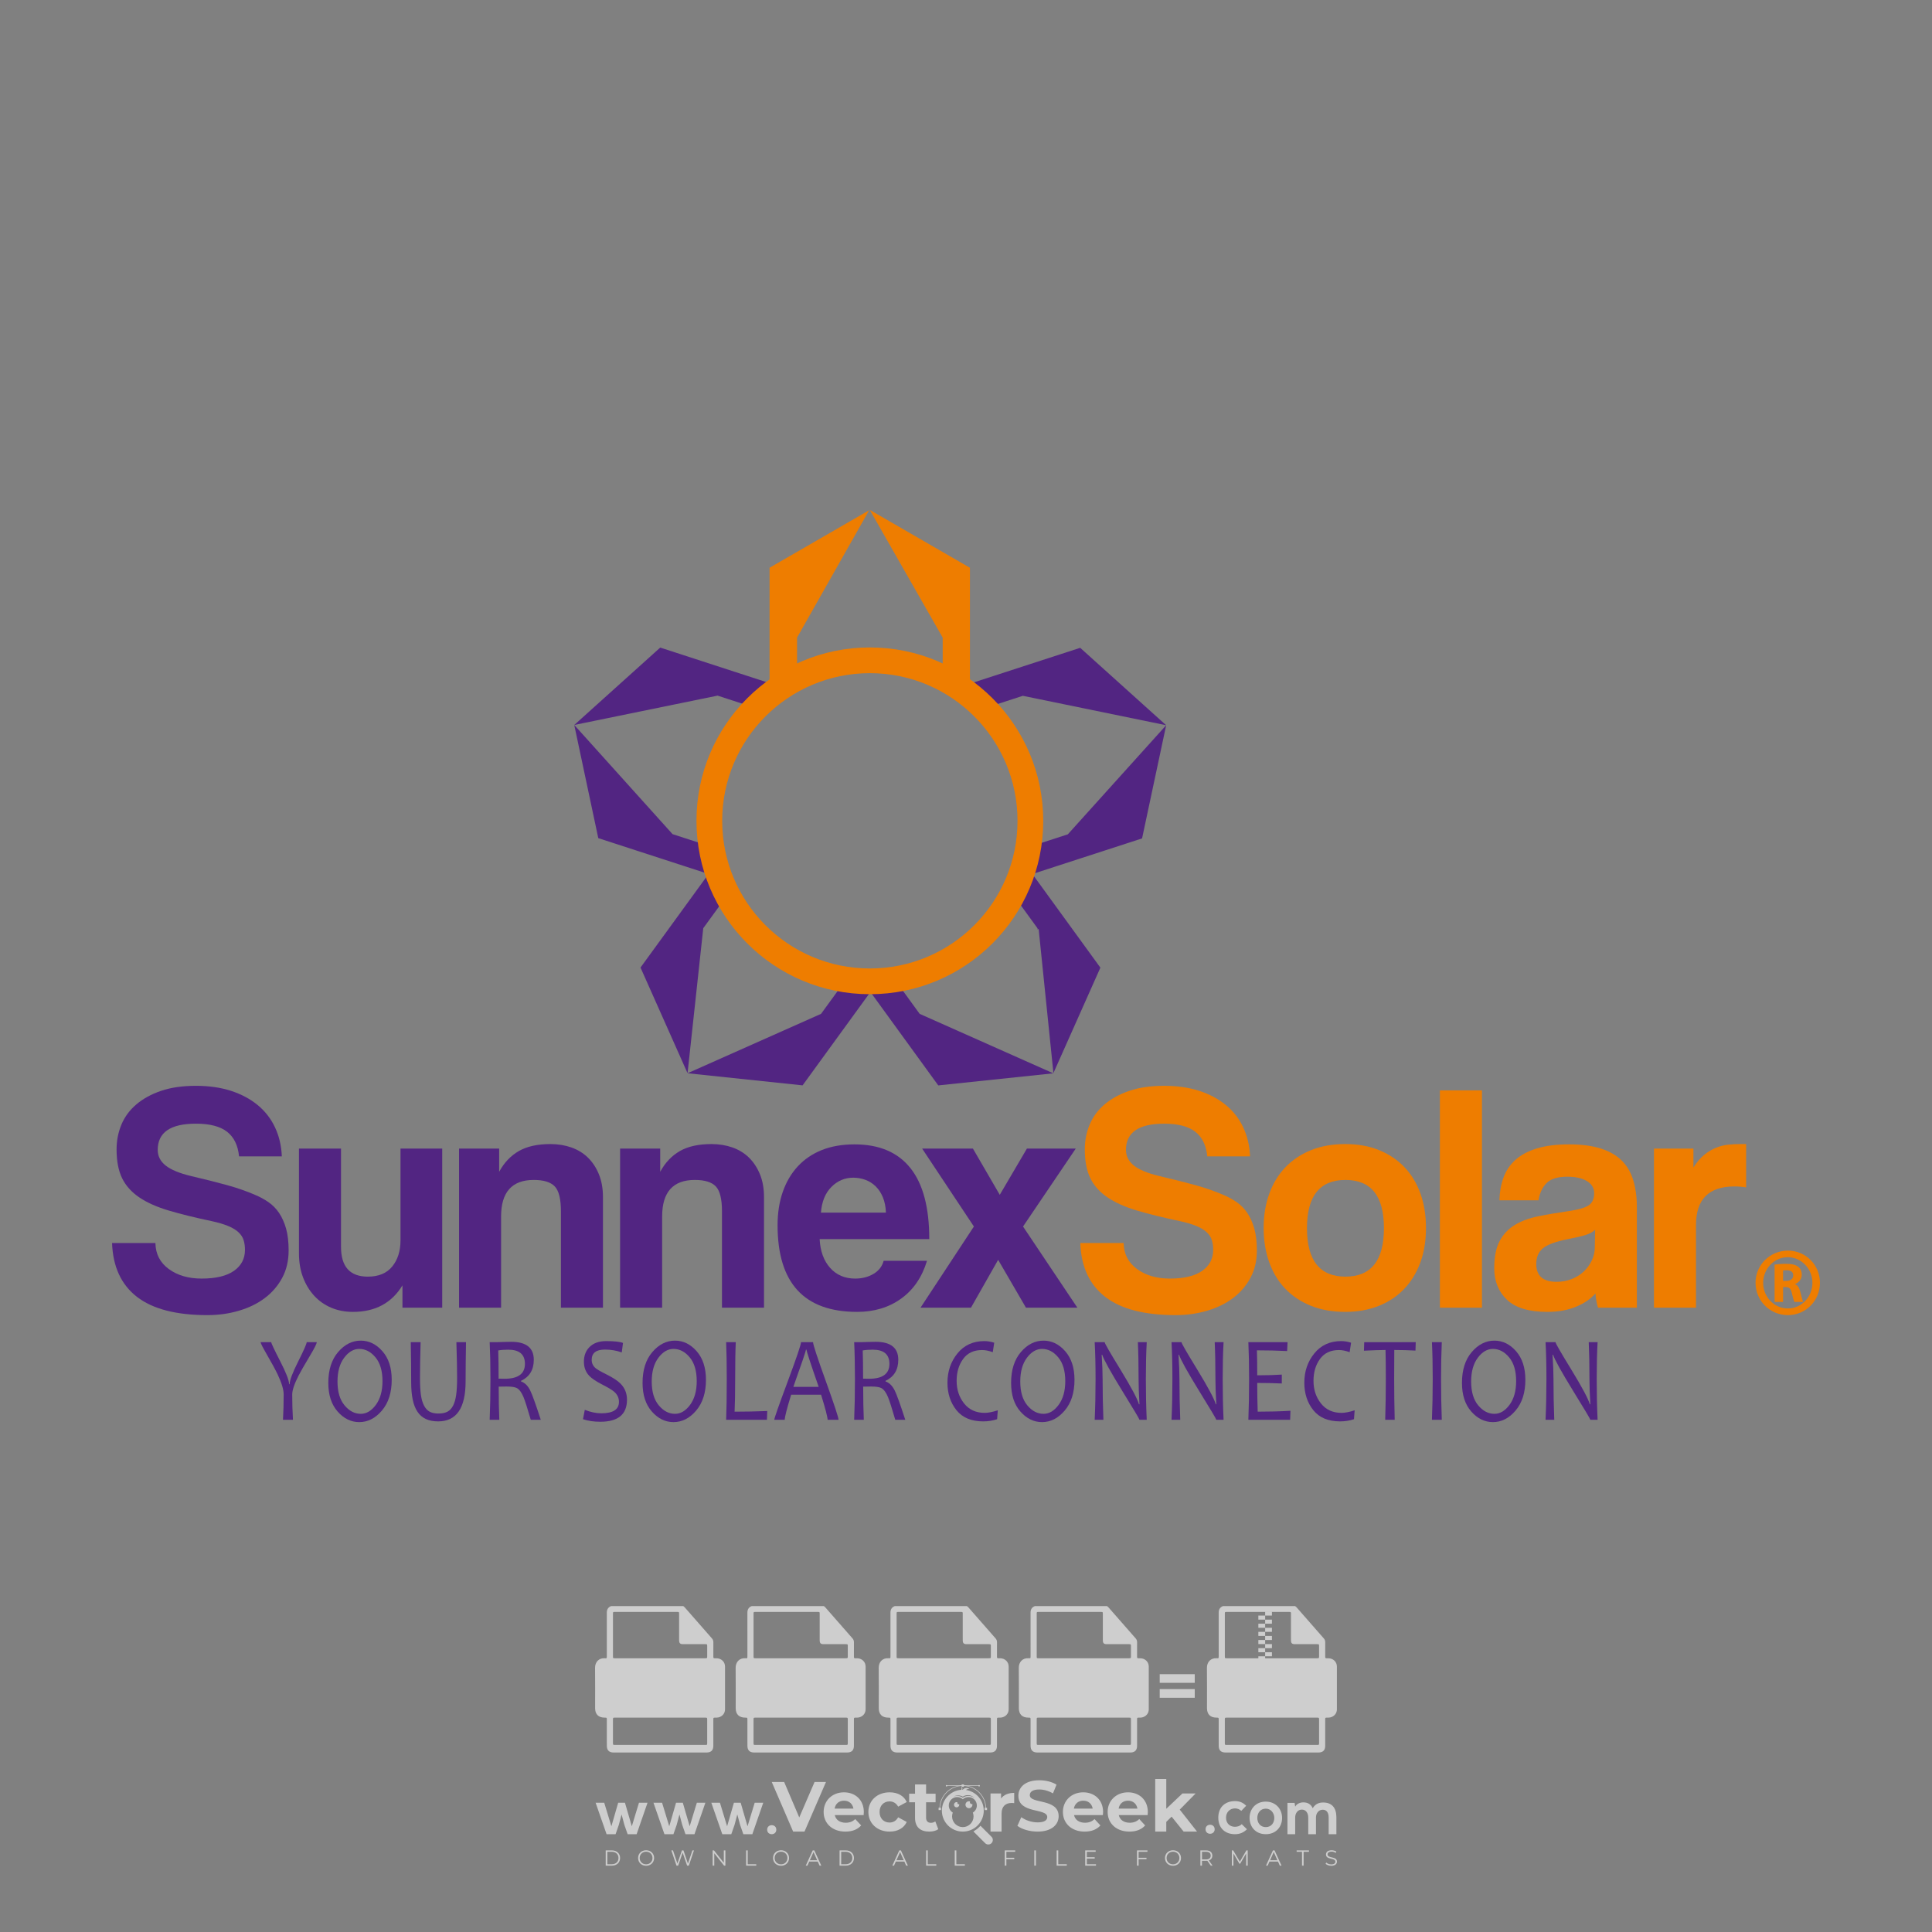<?xml version="1.0" encoding="iso-8859-1"?>
<!-- Generator: Adobe Illustrator 27.0.0, SVG Export Plug-In . SVG Version: 6.00 Build 0)  -->
<svg version="1.1" id="Layer_1" xmlns="http://www.w3.org/2000/svg" xmlns:xlink="http://www.w3.org/1999/xlink" x="0px" y="0px"
	 viewBox="0 0 500 500" style="enable-background:new 0 0 500 500;" xml:space="preserve">
<rect x="0" y="0" width="500" height="500" fill="#808080" stroke="none"/>
<g id="watermark_1_">
	<g>
		<g id="watermark" style="opacity:0.61;">
			<g>
				<g>
					<g>
						<g>
							<polygon style="fill:#FFFFFF;" points="213.765,461.172 208.204,474.017 205.268,474.017 199.726,461.172 202.938,461.172 
								206.846,470.347 210.81,461.172 							"/>
						</g>
						<g>
							<path style="fill:#FFFFFF;" d="M223.507,469.741h-7.469c0.275,1.23,1.321,1.982,2.826,1.982c1.046,0,1.798-0.312,2.477-0.954
								l1.523,1.651c-0.917,1.046-2.294,1.597-4.074,1.597c-3.413,0-5.634-2.147-5.634-5.083c0-2.954,2.257-5.083,5.267-5.083
								c2.899,0,5.138,1.945,5.138,5.12C223.562,469.191,223.526,469.503,223.507,469.741 M216.002,468.071h4.863
								c-0.202-1.248-1.138-2.055-2.422-2.055C217.139,466.016,216.204,466.805,216.002,468.071"/>
						</g>
						<g>
							<path style="fill:#FFFFFF;" d="M224.735,468.934c0-2.973,2.294-5.083,5.505-5.083c2.074,0,3.707,0.899,4.423,2.514
								l-2.22,1.193c-0.532-0.936-1.321-1.358-2.221-1.358c-1.45,0-2.587,1.009-2.587,2.734c0,1.725,1.138,2.734,2.587,2.734
								c0.899,0,1.688-0.404,2.221-1.358l2.22,1.211c-0.716,1.578-2.349,2.495-4.423,2.495
								C227.029,474.017,224.735,471.907,224.735,468.934"/>
						</g>
						<g>
							<path style="fill:#FFFFFF;" d="M242.828,473.393c-0.587,0.422-1.45,0.624-2.331,0.624c-2.33,0-3.688-1.193-3.688-3.542
								v-4.055h-1.523v-2.202h1.523v-2.404h2.863v2.404h2.459v2.202h-2.459v4.019c0,0.844,0.458,1.303,1.229,1.303
								c0.422,0,0.844-0.128,1.156-0.367L242.828,473.393z"/>
						</g>
					</g>
					<g>
						<path style="fill:#FFFFFF;" d="M262.474,463.997v2.643c-0.238-0.018-0.422-0.037-0.642-0.037
							c-1.578,0-2.624,0.862-2.624,2.753v4.661h-2.863v-9.873h2.734v1.303C259.776,464.493,260.951,463.997,262.474,463.997"/>
					</g>
					<g>
						<path style="fill:#FFFFFF;" d="M263.299,472.53l1.009-2.239c1.083,0.789,2.697,1.339,4.239,1.339
							c1.762,0,2.477-0.587,2.477-1.376c0-2.404-7.469-0.752-7.469-5.524c0-2.184,1.762-4,5.413-4c1.615,0,3.267,0.385,4.459,1.138
							l-0.918,2.257c-1.193-0.679-2.422-1.009-3.56-1.009c-1.761,0-2.44,0.66-2.44,1.468c0,2.367,7.468,0.734,7.468,5.45
							c0,2.147-1.78,3.982-5.45,3.982C266.492,474.017,264.437,473.411,263.299,472.53"/>
					</g>
					<g>
						<path style="fill:#FFFFFF;" d="M285.428,469.741h-7.469c0.275,1.23,1.321,1.982,2.826,1.982c1.046,0,1.798-0.312,2.477-0.954
							l1.523,1.651c-0.918,1.046-2.294,1.597-4.074,1.597c-3.413,0-5.634-2.147-5.634-5.083c0-2.954,2.257-5.083,5.267-5.083
							c2.9,0,5.138,1.945,5.138,5.12C285.484,469.191,285.447,469.503,285.428,469.741 M277.923,468.071h4.863
							c-0.202-1.248-1.138-2.055-2.422-2.055C279.061,466.016,278.125,466.805,277.923,468.071"/>
					</g>
					<g>
						<path style="fill:#FFFFFF;" d="M297.007,469.741h-7.469c0.275,1.23,1.321,1.982,2.826,1.982c1.046,0,1.798-0.312,2.477-0.954
							l1.523,1.651c-0.918,1.046-2.294,1.597-4.074,1.597c-3.413,0-5.634-2.147-5.634-5.083c0-2.954,2.257-5.083,5.267-5.083
							c2.899,0,5.138,1.945,5.138,5.12C297.062,469.191,297.025,469.503,297.007,469.741 M289.501,468.071h4.863
							c-0.202-1.248-1.138-2.055-2.422-2.055C290.639,466.016,289.703,466.805,289.501,468.071"/>
					</g>
					<g>
						<polygon style="fill:#FFFFFF;" points="303.208,470.145 301.831,471.503 301.831,474.017 298.969,474.017 298.969,460.401 
							301.831,460.401 301.831,468.108 306.016,464.144 309.429,464.144 305.318,468.328 309.796,474.017 306.327,474.017 						"/>
					</g>
					<g>
						<path style="fill:#FFFFFF;" d="M256.601,475.359L256.601,475.359l-2.86-2.86c-0.435,0.508-0.953,0.943-1.534,1.284
							c-0.092,0.069-0.186,0.136-0.283,0.199l3.027,3.027c0.456,0.456,1.195,0.456,1.65,0
							C257.057,476.554,257.057,475.815,256.601,475.359"/>
					</g>
					<g>
						<path style="fill:#FFFFFF;" d="M249.984,463.244c0.221-0.173,0.495-0.281,0.797-0.281c0.042,0,0.083,0.002,0.124,0.006
							c-0.214-0.156-0.478-0.249-0.764-0.249c-0.395,0-0.744,0.18-0.981,0.458c-0.051,0-0.1,0.006-0.151,0.008
							c0.039-0.077,0.064-0.162,0.064-0.255c0-0.234-0.143-0.434-0.346-0.519c0.087,0.126,0.138,0.279,0.138,0.445
							c0,0.122-0.031,0.237-0.081,0.341c-2.811,0.201-5.03,2.539-5.03,5.4c0,2.993,2.426,5.42,5.42,5.42
							c2.993,0,5.42-2.426,5.42-5.42C254.595,465.879,252.593,463.635,249.984,463.244 M247.983,464.656
							c0.435,0,0.844,0.112,1.199,0.309c0.374-0.245,0.82-0.387,1.299-0.387c0.711,0,1.348,0.312,1.784,0.806
							c-0.435-0.379-1.004-0.61-1.627-0.61c-0.449,0-0.87,0.12-1.234,0.329c-0.079,0.046-0.156,0.096-0.229,0.15
							c-0.065-0.048-0.133-0.093-0.204-0.134c-0.369-0.219-0.8-0.344-1.26-0.344c-0.3,0-0.588,0.054-0.854,0.152
							C247.196,464.754,247.578,464.656,247.983,464.656 M251.772,469.098c0.115,0.305,0.181,0.634,0.181,0.979
							c0,1.534-1.244,2.777-2.778,2.777c-1.534,0-2.777-1.243-2.777-2.777c0-0.345,0.066-0.674,0.181-0.979
							c-0.62-0.382-1.035-1.064-1.035-1.846c0-1.197,0.971-2.168,2.168-2.168c0.565,0,1.078,0.218,1.463,0.572
							c0.386-0.354,0.899-0.572,1.464-0.572c1.197,0,2.168,0.971,2.168,2.168C252.807,468.034,252.392,468.716,251.772,469.098"/>
					</g>
					<g>
						<path style="fill:#FFFFFF;" d="M251.666,467.061c0,0.497-0.404,0.901-0.901,0.901c-0.497,0-0.901-0.404-0.901-0.901
							s0.404-0.901,0.901-0.901c0.101,0,0.197,0.017,0.287,0.047c-0.03,0.062-0.045,0.132-0.045,0.204
							c0,0.273,0.221,0.494,0.494,0.494c0.05,0,0.099-0.008,0.146-0.022C251.66,466.941,251.666,467,251.666,467.061"/>
					</g>
					<g>
						<path style="fill:#FFFFFF;" d="M248.255,467.061c0,0.376-0.305,0.681-0.681,0.681c-0.376,0-0.681-0.305-0.681-0.681
							s0.305-0.681,0.681-0.681c0.076,0,0.149,0.013,0.217,0.035c-0.023,0.047-0.034,0.1-0.034,0.155
							c0,0.206,0.167,0.374,0.374,0.374c0.038,0,0.075-0.006,0.11-0.017C248.25,466.97,248.255,467.015,248.255,467.061"/>
					</g>
					<g>
						<g>
							<g>
								<rect x="242.908" y="467.83" style="fill:#FFFFFF;" width="0.616" height="0.616"/>
							</g>
							<g>
								<rect x="254.827" y="467.83" style="fill:#FFFFFF;" width="0.616" height="0.616"/>
							</g>
							<g>
								<path style="fill:#FFFFFF;" d="M255.205,468.082h-0.14c0-3.248-2.642-5.89-5.89-5.89c-3.248,0-5.89,2.642-5.89,5.89h-0.14
									c0-1.611,0.627-3.125,1.766-4.264c1.139-1.139,2.653-1.766,4.264-1.766c1.611,0,3.125,0.627,4.264,1.766
									C254.578,464.957,255.205,466.471,255.205,468.082"/>
							</g>
						</g>
						<g>
							<rect x="248.868" y="461.814" style="fill:#FFFFFF;" width="0.616" height="0.616"/>
						</g>
						<g>
							<rect x="244.95" y="462.052" style="fill:#FFFFFF;" width="8.45" height="0.14"/>
						</g>
						<g>
							<path style="fill:#FFFFFF;" d="M245.174,462.15c0,0.108-0.088,0.196-0.196,0.196c-0.108,0-0.196-0.088-0.196-0.196
								c0-0.108,0.088-0.196,0.196-0.196C245.086,461.954,245.174,462.042,245.174,462.15"/>
						</g>
						<g>
							<path style="fill:#FFFFFF;" d="M253.596,462.15c0,0.108-0.088,0.196-0.196,0.196c-0.108,0-0.196-0.088-0.196-0.196
								c0-0.108,0.088-0.196,0.196-0.196C253.509,461.954,253.596,462.042,253.596,462.15"/>
						</g>
					</g>
				</g>
				<g>
					<path style="fill:#FFFFFF;" d="M314.356,473.409c0,1.559-2.364,1.559-2.364,0C311.993,471.851,314.356,471.851,314.356,473.409
						z"/>
				</g>
				<g>
					<g>
						<g>
							<path style="fill:#FFFFFF;" d="M161.739,466.549l1.772,6.088l1.855-6.088h2.215l-2.823,8.14h-2.33l-0.837-2.396l-0.722-2.708
								l-0.722,2.708l-0.837,2.396h-2.33l-2.839-8.14h2.231l1.855,6.088l1.756-6.088H161.739z"/>
						</g>
						<g>
							<path style="fill:#FFFFFF;" d="M176.713,466.549l1.772,6.088l1.855-6.088h2.215l-2.823,8.14h-2.33l-0.837-2.396l-0.722-2.708
								l-0.722,2.708l-0.837,2.396h-2.33l-2.839-8.14h2.231l1.855,6.088l1.756-6.088H176.713z"/>
						</g>
						<g>
							<path style="fill:#FFFFFF;" d="M191.687,466.549l1.772,6.088l1.855-6.088h2.215l-2.823,8.14h-2.33l-0.837-2.396l-0.722-2.708
								l-0.722,2.708l-0.837,2.396h-2.33l-2.839-8.14h2.231l1.855,6.088l1.756-6.088H191.687z"/>
						</g>
					</g>
					<g>
						<path style="fill:#FFFFFF;" d="M200.908,473.52c0,1.559-2.364,1.559-2.364,0C198.545,471.962,200.908,471.962,200.908,473.52z
							"/>
					</g>
					<g>
						<path style="fill:#FFFFFF;" d="M322.71,473.409c-0.935,0.919-1.919,1.28-3.117,1.28c-2.346,0-4.3-1.411-4.3-4.282
							s1.953-4.284,4.3-4.284c1.149,0,2.035,0.329,2.921,1.199l-1.264,1.329c-0.476-0.428-1.066-0.64-1.623-0.64
							c-1.346,0-2.33,0.985-2.33,2.396c0,1.542,1.05,2.362,2.297,2.362c0.64,0,1.28-0.18,1.772-0.672L322.71,473.409z"/>
					</g>
					<g>
						<path style="fill:#FFFFFF;" d="M331.805,470.472c0,2.33-1.591,4.217-4.217,4.217c-2.626,0-4.201-1.887-4.201-4.217
							c0-2.314,1.609-4.217,4.185-4.217C330.149,466.255,331.805,468.158,331.805,470.472z M325.389,470.472
							c0,1.231,0.739,2.38,2.199,2.38c1.46,0,2.199-1.149,2.199-2.38c0-1.215-0.854-2.396-2.199-2.396
							C326.144,468.077,325.389,469.258,325.389,470.472z"/>
					</g>
					<g>
						<path style="fill:#FFFFFF;" d="M338.572,474.689v-4.332c0-1.068-0.559-2.035-1.658-2.035c-1.082,0-1.722,0.967-1.722,2.035
							v4.332h-2.003v-8.107h1.855l0.148,0.985c0.426-0.82,1.362-1.116,2.133-1.116c0.969,0,1.937,0.394,2.396,1.51
							c0.723-1.149,1.658-1.478,2.708-1.478c2.297,0,3.43,1.412,3.43,3.84v4.365h-2.003v-4.365c0-1.066-0.442-1.97-1.526-1.97
							c-1.082,0-1.756,0.935-1.756,2.003v4.332H338.572z"/>
					</g>
				</g>
			</g>
		</g>
		<g style="opacity:0.61;">
			<g>
				<g>
					<path style="fill:#FFFFFF;" d="M345.988,431.299c-0.006-1.224-0.959-2.121-2.189-2.14c-0.924-0.014-0.832,0.12-0.834-0.867
						c-0.003-1.097-0.007-2.194,0.003-3.292c0.003-0.379-0.112-0.691-0.362-0.976c-2.342-2.668-4.678-5.342-7.019-8.011
						c-0.12-0.137-0.275-0.244-0.414-0.366c-6.214,0-12.427,0-18.641,0c-0.794,0.293-1.14,0.868-1.138,1.709
						c0.01,3.748,0.004,7.496,0.004,11.243c0,0.556-0.003,0.589-0.55,0.551c-1.497-0.102-2.516,0.986-2.497,2.492
						c0.044,3.476,0.013,6.953,0.014,10.429c0.001,1.58,0.867,2.443,2.45,2.449c0.582,0.002,0.582,0.002,0.582,0.6
						c0,2.219-0.001,4.438,0.001,6.657c0.001,1.192,0.58,1.771,1.768,1.771c8.013,0.001,16.027,0.001,24.04,0
						c1.168,0,1.755-0.583,1.757-1.745c0.002-2.256,0-4.512,0.001-6.768c0-0.512,0.002-0.511,0.52-0.515
						c0.271-0.002,0.541,0.008,0.809-0.058c0.996-0.246,1.69-1.044,1.694-2.069C346.003,438.696,346.005,434.997,345.988,431.299z
						 M317.537,417.162c5.337,0,10.674,0,16.01,0c0.548,0,0.554,0.007,0.554,0.561c0.001,2.243-0.001,4.486,0.001,6.73
						c0.001,0.811,0.249,1.059,1.06,1.059c1.91,0.001,3.821,0,5.731,0.001c0.458,0,0.479,0.021,0.481,0.483
						c0.003,0.887,0.002,1.775,0,2.662c-0.001,0.477-0.024,0.498-0.504,0.499c-3.895,0.001-7.79,0-11.684,0
						c-3.882,0-7.765,0-11.647,0c-0.55,0-0.552-0.001-0.552-0.561c-0.001-3.624-0.001-7.247,0-10.871
						C316.987,417.166,316.991,417.162,317.537,417.162z M340.822,451.579c-3.883,0.001-7.766,0-11.65,0c-3.871,0-7.742,0-11.613,0
						c-0.572,0-0.574-0.002-0.574-0.579c-0.001-1.997-0.001-3.994,0.001-5.991c0-0.464,0.023-0.486,0.478-0.487
						c7.803-0.001,15.607-0.001,23.41,0c0.478,0,0.499,0.02,0.499,0.503c0.002,1.997,0.001,3.994,0,5.991
						C341.375,451.574,341.37,451.579,340.822,451.579z"/>
				</g>
				<g>
					<g>
						<rect x="327.418" y="417.053" style="fill:#FFFFFF;" width="1.757" height="1.054"/>
					</g>
					<g>
						<rect x="325.662" y="418.107" style="fill:#FFFFFF;" width="1.757" height="1.054"/>
					</g>
					<g>
						<rect x="327.418" y="419.161" style="fill:#FFFFFF;" width="1.757" height="1.054"/>
					</g>
					<g>
						<rect x="325.662" y="420.215" style="fill:#FFFFFF;" width="1.757" height="1.054"/>
					</g>
					<g>
						<rect x="327.418" y="421.269" style="fill:#FFFFFF;" width="1.757" height="1.054"/>
					</g>
					<g>
						<rect x="325.662" y="422.323" style="fill:#FFFFFF;" width="1.757" height="1.054"/>
					</g>
					<g>
						<rect x="327.418" y="423.378" style="fill:#FFFFFF;" width="1.757" height="1.054"/>
					</g>
					<g>
						<rect x="325.662" y="424.432" style="fill:#FFFFFF;" width="1.757" height="1.054"/>
					</g>
					<g>
						<rect x="327.418" y="425.486" style="fill:#FFFFFF;" width="1.757" height="1.054"/>
					</g>
					<g>
						<rect x="325.662" y="426.54" style="fill:#FFFFFF;" width="1.757" height="1.054"/>
					</g>
					<g>
						<rect x="327.418" y="427.594" style="fill:#FFFFFF;" width="1.757" height="1.054"/>
					</g>
					<g>
						<rect x="325.662" y="428.648" style="fill:#FFFFFF;" width="1.757" height="1.054"/>
					</g>
				</g>
			</g>
			<g>
				<path style="fill:#FFFFFF;" d="M187.637,431.299c-0.006-1.224-0.959-2.121-2.189-2.14c-0.924-0.014-0.832,0.12-0.834-0.867
					c-0.003-1.097-0.007-2.194,0.003-3.292c0.003-0.379-0.112-0.691-0.362-0.976c-2.342-2.668-4.678-5.342-7.019-8.011
					c-0.12-0.137-0.275-0.244-0.414-0.366c-6.214,0-12.427,0-18.641,0c-0.794,0.293-1.14,0.868-1.138,1.709
					c0.01,3.748,0.004,7.496,0.004,11.243c0,0.556-0.003,0.589-0.55,0.551c-1.497-0.102-2.516,0.986-2.497,2.492
					c0.044,3.476,0.013,6.953,0.014,10.429c0.001,1.58,0.867,2.443,2.45,2.449c0.582,0.002,0.582,0.002,0.582,0.6
					c0,2.219-0.001,4.438,0.001,6.657c0.001,1.192,0.58,1.771,1.768,1.771c8.013,0.001,16.027,0.001,24.04,0
					c1.168,0,1.755-0.583,1.757-1.745c0.002-2.256,0-4.512,0.001-6.768c0-0.512,0.002-0.511,0.52-0.515
					c0.271-0.002,0.541,0.008,0.809-0.058c0.996-0.246,1.69-1.044,1.694-2.069C187.652,438.696,187.655,434.997,187.637,431.299z
					 M159.187,417.162c5.337,0,10.674,0,16.01,0c0.548,0,0.554,0.007,0.554,0.561c0.001,2.243-0.001,4.486,0.001,6.73
					c0.001,0.811,0.249,1.059,1.06,1.059c1.91,0.001,3.821,0,5.731,0.001c0.458,0,0.479,0.021,0.481,0.483
					c0.003,0.887,0.002,1.775,0,2.662c-0.001,0.477-0.024,0.498-0.504,0.499c-3.895,0.001-7.79,0-11.684,0
					c-3.882,0-7.765,0-11.647,0c-0.55,0-0.552-0.001-0.552-0.561c-0.001-3.624-0.001-7.247,0-10.871
					C158.636,417.166,158.64,417.162,159.187,417.162z M182.472,451.579c-3.883,0.001-7.766,0-11.65,0c-3.871,0-7.742,0-11.613,0
					c-0.572,0-0.574-0.002-0.574-0.579c-0.001-1.997-0.001-3.994,0.001-5.991c0-0.464,0.023-0.486,0.478-0.487
					c7.803-0.001,15.607-0.001,23.41,0c0.478,0,0.499,0.02,0.499,0.503c0.002,1.997,0.001,3.994,0,5.991
					C183.024,451.574,183.019,451.579,182.472,451.579z"/>
			</g>
			<g>
				<path style="fill:#FFFFFF;" d="M159.779,440.669v-7.897h2.779c0.375,0,0.726,0.061,1.053,0.182
					c0.327,0.121,0.612,0.292,0.855,0.513c0.242,0.221,0.434,0.483,0.573,0.789c0.14,0.305,0.21,0.642,0.21,1.009
					c0,0.375-0.07,0.715-0.21,1.02c-0.14,0.305-0.331,0.568-0.573,0.789c-0.243,0.221-0.528,0.392-0.855,0.513
					c-0.327,0.121-0.678,0.182-1.053,0.182h-1.29v2.901H159.779z M162.58,436.356c0.39,0,0.684-0.111,0.882-0.331
					c0.199-0.22,0.298-0.474,0.298-0.761c0-0.14-0.024-0.276-0.072-0.408c-0.048-0.132-0.121-0.248-0.221-0.347
					c-0.099-0.099-0.223-0.178-0.37-0.237c-0.147-0.059-0.32-0.089-0.518-0.089h-1.312v2.173H162.58z"/>
				<path style="fill:#FFFFFF;" d="M166.308,432.771h1.731l3.177,5.294h0.088l-0.088-1.522v-3.772h1.478v7.897h-1.566l-3.353-5.592
					h-0.088l0.088,1.522v4.07h-1.467V432.771z"/>
				<path style="fill:#FFFFFF;" d="M177.922,436.334h3.872c0.022,0.089,0.04,0.195,0.055,0.32c0.014,0.125,0.022,0.25,0.022,0.375
					c0,0.507-0.077,0.985-0.231,1.434c-0.154,0.449-0.397,0.849-0.728,1.202c-0.353,0.375-0.776,0.666-1.268,0.871
					c-0.493,0.206-1.055,0.309-1.688,0.309c-0.574,0-1.114-0.103-1.622-0.309c-0.507-0.206-0.948-0.492-1.323-0.86
					c-0.375-0.367-0.673-0.803-0.894-1.307c-0.221-0.504-0.331-1.053-0.331-1.649c0-0.595,0.11-1.145,0.331-1.649
					c0.221-0.504,0.518-0.939,0.894-1.307c0.375-0.367,0.816-0.654,1.323-0.86c0.507-0.206,1.048-0.309,1.622-0.309
					c0.64,0,1.211,0.11,1.715,0.331c0.504,0.221,0.935,0.526,1.296,0.915l-1.025,1.004c-0.258-0.272-0.544-0.48-0.861-0.623
					c-0.316-0.143-0.695-0.215-1.136-0.215c-0.361,0-0.703,0.065-1.026,0.193c-0.324,0.129-0.607,0.311-0.85,0.546
					c-0.242,0.235-0.436,0.52-0.579,0.855c-0.143,0.335-0.215,0.708-0.215,1.119c0,0.412,0.072,0.785,0.215,1.12
					c0.143,0.335,0.338,0.62,0.584,0.855c0.246,0.235,0.531,0.418,0.855,0.546c0.323,0.129,0.669,0.193,1.037,0.193
					c0.419,0,0.773-0.061,1.064-0.182c0.29-0.121,0.538-0.278,0.744-0.469c0.148-0.132,0.275-0.3,0.381-0.502
					c0.106-0.202,0.189-0.428,0.248-0.678h-2.482V436.334z"/>
			</g>
			<g>
				<path style="fill:#FFFFFF;" d="M224.019,431.299c-0.006-1.224-0.959-2.121-2.189-2.14c-0.924-0.014-0.832,0.12-0.834-0.867
					c-0.003-1.097-0.007-2.194,0.003-3.292c0.003-0.379-0.112-0.691-0.362-0.976c-2.342-2.668-4.678-5.342-7.019-8.011
					c-0.12-0.137-0.275-0.244-0.414-0.366c-6.214,0-12.427,0-18.641,0c-0.794,0.293-1.14,0.868-1.138,1.709
					c0.01,3.748,0.004,7.496,0.004,11.243c0,0.556-0.003,0.589-0.55,0.551c-1.497-0.102-2.516,0.986-2.497,2.492
					c0.044,3.476,0.013,6.953,0.014,10.429c0.001,1.58,0.867,2.443,2.45,2.449c0.582,0.002,0.582,0.002,0.582,0.6
					c0,2.219-0.001,4.438,0.001,6.657c0.001,1.192,0.58,1.771,1.768,1.771c8.013,0.001,16.027,0.001,24.04,0
					c1.168,0,1.755-0.583,1.757-1.745c0.002-2.256,0-4.512,0.001-6.768c0-0.512,0.002-0.511,0.52-0.515
					c0.271-0.002,0.541,0.008,0.809-0.058c0.997-0.246,1.69-1.044,1.694-2.069C224.034,438.696,224.036,434.997,224.019,431.299z
					 M195.568,417.162c5.337,0,10.674,0,16.01,0c0.548,0,0.554,0.007,0.554,0.561c0.001,2.243-0.001,4.486,0.001,6.73
					c0.001,0.811,0.249,1.059,1.06,1.059c1.91,0.001,3.821,0,5.731,0.001c0.458,0,0.479,0.021,0.481,0.483
					c0.003,0.887,0.002,1.775,0,2.662c-0.001,0.477-0.024,0.498-0.504,0.499c-3.895,0.001-7.79,0-11.684,0
					c-3.882,0-7.765,0-11.647,0c-0.55,0-0.552-0.001-0.552-0.561c-0.001-3.624-0.001-7.247,0-10.871
					C195.018,417.166,195.022,417.162,195.568,417.162z M218.854,451.579c-3.883,0.001-7.766,0-11.65,0c-3.871,0-7.742,0-11.613,0
					c-0.572,0-0.574-0.002-0.574-0.579c-0.001-1.997-0.001-3.994,0.001-5.991c0-0.464,0.023-0.486,0.478-0.487
					c7.803-0.001,15.607-0.001,23.41,0c0.478,0,0.499,0.02,0.499,0.503c0.002,1.997,0.001,3.994,0,5.991
					C219.406,451.574,219.401,451.579,218.854,451.579z"/>
			</g>
			<g>
				<path style="fill:#FFFFFF;" d="M205.111,432.771h1.699l2.967,7.897h-1.644l-0.651-1.886h-3.044l-0.651,1.886h-1.643
					L205.111,432.771z M206.997,437.415l-0.706-1.974l-0.287-0.96h-0.088l-0.287,0.96l-0.706,1.974H206.997z"/>
				<path style="fill:#FFFFFF;" d="M211.331,434.536c-0.125,0-0.245-0.024-0.359-0.072c-0.114-0.048-0.213-0.114-0.298-0.199
					c-0.084-0.084-0.151-0.182-0.198-0.292c-0.048-0.11-0.072-0.232-0.072-0.364s0.024-0.254,0.072-0.364
					c0.048-0.11,0.114-0.208,0.198-0.292c0.084-0.084,0.184-0.151,0.298-0.198c0.114-0.048,0.233-0.072,0.359-0.072
					c0.257,0,0.478,0.09,0.662,0.27c0.184,0.181,0.276,0.399,0.276,0.656s-0.092,0.476-0.276,0.656
					C211.809,434.446,211.589,434.536,211.331,434.536z M210.615,440.669v-5.404h1.445v5.404H210.615z"/>
			</g>
			<g>
				<path style="fill:#FFFFFF;" d="M261.044,431.299c-0.006-1.224-0.959-2.121-2.189-2.14c-0.924-0.014-0.832,0.12-0.834-0.867
					c-0.003-1.097-0.007-2.194,0.003-3.292c0.003-0.379-0.112-0.691-0.362-0.976c-2.342-2.668-4.678-5.342-7.019-8.011
					c-0.12-0.137-0.275-0.244-0.414-0.366c-6.214,0-12.427,0-18.641,0c-0.794,0.293-1.14,0.868-1.138,1.709
					c0.01,3.748,0.004,7.496,0.004,11.243c0,0.556-0.003,0.589-0.55,0.551c-1.497-0.102-2.516,0.986-2.497,2.492
					c0.044,3.476,0.013,6.953,0.014,10.429c0.001,1.58,0.867,2.443,2.45,2.449c0.582,0.002,0.582,0.002,0.582,0.6
					c0,2.219-0.001,4.438,0.001,6.657c0.001,1.192,0.58,1.771,1.768,1.771c8.013,0.001,16.027,0.001,24.04,0
					c1.168,0,1.755-0.583,1.757-1.745c0.002-2.256,0-4.512,0.001-6.768c0-0.512,0.002-0.511,0.52-0.515
					c0.271-0.002,0.541,0.008,0.809-0.058c0.996-0.246,1.69-1.044,1.694-2.069C261.059,438.696,261.061,434.997,261.044,431.299z
					 M232.593,417.162c5.337,0,10.674,0,16.01,0c0.548,0,0.554,0.007,0.554,0.561c0.001,2.243-0.001,4.486,0.001,6.73
					c0.001,0.811,0.249,1.059,1.06,1.059c1.91,0.001,3.821,0,5.731,0.001c0.458,0,0.479,0.021,0.481,0.483
					c0.003,0.887,0.002,1.775,0,2.662c-0.001,0.477-0.024,0.498-0.504,0.499c-3.895,0.001-7.79,0-11.684,0
					c-3.882,0-7.765,0-11.647,0c-0.55,0-0.552-0.001-0.552-0.561c-0.001-3.624-0.001-7.247,0-10.871
					C232.042,417.166,232.047,417.162,232.593,417.162z M255.878,451.579c-3.883,0.001-7.766,0-11.65,0c-3.871,0-7.742,0-11.613,0
					c-0.572,0-0.574-0.002-0.574-0.579c-0.001-1.997-0.001-3.994,0.001-5.991c0-0.464,0.023-0.486,0.478-0.487
					c7.803-0.001,15.607-0.001,23.41,0c0.478,0,0.499,0.02,0.499,0.503c0.002,1.997,0.001,3.994,0,5.991
					C256.431,451.574,256.426,451.579,255.878,451.579z"/>
			</g>
			<g>
				<path style="fill:#FFFFFF;" d="M236.361,440.845c-0.338,0-0.662-0.048-0.971-0.143c-0.309-0.095-0.592-0.239-0.849-0.43
					c-0.257-0.191-0.481-0.425-0.673-0.7c-0.191-0.276-0.342-0.597-0.452-0.965l1.401-0.551c0.103,0.397,0.283,0.726,0.54,0.987
					c0.257,0.261,0.596,0.392,1.015,0.392c0.154,0,0.303-0.02,0.447-0.061c0.143-0.04,0.272-0.099,0.386-0.176
					s0.204-0.175,0.27-0.292c0.066-0.118,0.099-0.254,0.099-0.408c0-0.147-0.026-0.279-0.077-0.397
					c-0.051-0.117-0.138-0.227-0.259-0.331c-0.121-0.103-0.28-0.202-0.475-0.298c-0.195-0.095-0.435-0.195-0.722-0.298l-0.485-0.176
					c-0.213-0.073-0.429-0.173-0.645-0.298c-0.217-0.125-0.413-0.276-0.59-0.452c-0.177-0.176-0.322-0.384-0.436-0.623
					c-0.114-0.239-0.171-0.509-0.171-0.81c0-0.309,0.06-0.597,0.182-0.866c0.121-0.268,0.294-0.503,0.518-0.706
					c0.224-0.202,0.492-0.36,0.805-0.474s0.66-0.171,1.042-0.171c0.397,0,0.74,0.053,1.031,0.16
					c0.291,0.107,0.537,0.243,0.739,0.408c0.202,0.165,0.366,0.348,0.491,0.546c0.125,0.199,0.217,0.386,0.276,0.563l-1.312,0.551
					c-0.074-0.221-0.208-0.419-0.402-0.596c-0.195-0.176-0.462-0.265-0.8-0.265c-0.324,0-0.592,0.075-0.805,0.226
					c-0.213,0.151-0.32,0.348-0.32,0.59c0,0.235,0.103,0.436,0.309,0.601c0.206,0.165,0.533,0.325,0.982,0.48l0.497,0.165
					c0.316,0.111,0.605,0.237,0.866,0.381c0.261,0.143,0.485,0.314,0.673,0.513c0.187,0.199,0.331,0.425,0.43,0.678
					c0.1,0.254,0.149,0.546,0.149,0.877c0,0.412-0.083,0.767-0.248,1.064c-0.165,0.298-0.377,0.542-0.634,0.734
					c-0.258,0.191-0.548,0.335-0.872,0.43C236.986,440.797,236.67,440.845,236.361,440.845z"/>
				<path style="fill:#FFFFFF;" d="M239.516,432.771h1.61l1.633,4.754l0.287,1.015h0.088l0.309-1.015l1.699-4.754h1.61l-2.879,7.897
					h-1.566L239.516,432.771z"/>
				<path style="fill:#FFFFFF;" d="M251.097,436.334h3.871c0.022,0.089,0.04,0.195,0.055,0.32c0.015,0.125,0.023,0.25,0.023,0.375
					c0,0.507-0.078,0.985-0.232,1.434c-0.154,0.449-0.397,0.849-0.728,1.202c-0.353,0.375-0.775,0.666-1.268,0.871
					c-0.493,0.206-1.055,0.309-1.688,0.309c-0.574,0-1.114-0.103-1.621-0.309c-0.507-0.206-0.949-0.492-1.324-0.86
					c-0.375-0.367-0.673-0.803-0.894-1.307c-0.22-0.504-0.331-1.053-0.331-1.649c0-0.595,0.11-1.145,0.331-1.649
					c0.221-0.504,0.518-0.939,0.894-1.307c0.375-0.367,0.816-0.654,1.324-0.86c0.507-0.206,1.047-0.309,1.621-0.309
					c0.64,0,1.211,0.11,1.715,0.331c0.504,0.221,0.936,0.526,1.296,0.915l-1.026,1.004c-0.257-0.272-0.544-0.48-0.861-0.623
					c-0.316-0.143-0.694-0.215-1.136-0.215c-0.36,0-0.702,0.065-1.026,0.193c-0.323,0.129-0.607,0.311-0.849,0.546
					c-0.243,0.235-0.436,0.52-0.579,0.855c-0.143,0.335-0.215,0.708-0.215,1.119c0,0.412,0.072,0.785,0.215,1.12
					c0.143,0.335,0.338,0.62,0.585,0.855c0.246,0.235,0.531,0.418,0.854,0.546c0.324,0.129,0.669,0.193,1.037,0.193
					c0.419,0,0.774-0.061,1.064-0.182c0.29-0.121,0.539-0.278,0.745-0.469c0.147-0.132,0.274-0.3,0.38-0.502
					c0.107-0.202,0.189-0.428,0.248-0.678h-2.482V436.334z"/>
			</g>
			<g>
				<path style="fill:#FFFFFF;" d="M297.3,431.299c-0.006-1.224-0.959-2.121-2.189-2.14c-0.924-0.014-0.832,0.12-0.834-0.867
					c-0.003-1.097-0.007-2.194,0.003-3.292c0.003-0.379-0.112-0.691-0.362-0.976c-2.342-2.668-4.678-5.342-7.019-8.011
					c-0.12-0.137-0.275-0.244-0.414-0.366c-6.214,0-12.427,0-18.641,0c-0.794,0.293-1.14,0.868-1.138,1.709
					c0.01,3.748,0.004,7.496,0.004,11.243c0,0.556-0.003,0.589-0.55,0.551c-1.497-0.102-2.516,0.986-2.497,2.492
					c0.044,3.476,0.013,6.953,0.014,10.429c0.001,1.58,0.867,2.443,2.45,2.449c0.582,0.002,0.582,0.002,0.582,0.6
					c0,2.219-0.001,4.438,0.001,6.657c0.001,1.192,0.58,1.771,1.768,1.771c8.013,0.001,16.027,0.001,24.04,0
					c1.168,0,1.755-0.583,1.757-1.745c0.002-2.256,0-4.512,0.001-6.768c0-0.512,0.002-0.511,0.52-0.515
					c0.271-0.002,0.541,0.008,0.809-0.058c0.996-0.246,1.69-1.044,1.694-2.069C297.315,438.696,297.318,434.997,297.3,431.299z
					 M268.85,417.162c5.337,0,10.674,0,16.01,0c0.548,0,0.554,0.007,0.554,0.561c0.001,2.243-0.001,4.486,0.001,6.73
					c0.001,0.811,0.249,1.059,1.06,1.059c1.91,0.001,3.821,0,5.731,0.001c0.458,0,0.479,0.021,0.481,0.483
					c0.003,0.887,0.002,1.775,0,2.662c-0.001,0.477-0.024,0.498-0.504,0.499c-3.895,0.001-7.79,0-11.684,0
					c-3.882,0-7.765,0-11.647,0c-0.55,0-0.552-0.001-0.552-0.561c-0.001-3.624-0.001-7.247,0-10.871
					C268.299,417.166,268.303,417.162,268.85,417.162z M292.135,451.579c-3.883,0.001-7.766,0-11.65,0c-3.871,0-7.742,0-11.613,0
					c-0.572,0-0.574-0.002-0.574-0.579c-0.001-1.997-0.001-3.994,0.001-5.991c0-0.464,0.023-0.486,0.478-0.487
					c7.803-0.001,15.607-0.001,23.41,0c0.478,0,0.499,0.02,0.499,0.503c0.001,1.997,0.001,3.994,0,5.991
					C292.687,451.574,292.682,451.579,292.135,451.579z"/>
			</g>
			<g>
				<path style="fill:#FFFFFF;" d="M272.966,434.183v1.831h3.165v1.412h-3.165v1.831h3.518v1.412h-5.007v-7.897h5.007v1.412H272.966
					z"/>
				<path style="fill:#FFFFFF;" d="M277.852,440.669v-7.897h2.779c0.375,0,0.726,0.061,1.053,0.182
					c0.327,0.121,0.612,0.292,0.855,0.513c0.243,0.221,0.434,0.483,0.574,0.789c0.14,0.305,0.209,0.642,0.209,1.009
					c0,0.375-0.07,0.715-0.209,1.02c-0.14,0.305-0.331,0.568-0.574,0.789c-0.243,0.221-0.528,0.392-0.855,0.513
					c-0.327,0.121-0.678,0.182-1.053,0.182h-1.29v2.901H277.852z M280.653,436.356c0.389,0,0.684-0.111,0.882-0.331
					c0.199-0.22,0.298-0.474,0.298-0.761c0-0.14-0.024-0.276-0.072-0.408c-0.048-0.132-0.121-0.248-0.221-0.347
					c-0.099-0.099-0.222-0.178-0.37-0.237c-0.147-0.059-0.32-0.089-0.518-0.089h-1.312v2.173H280.653z"/>
				<path style="fill:#FFFFFF;" d="M286.797,440.845c-0.338,0-0.662-0.048-0.971-0.143c-0.309-0.095-0.592-0.239-0.849-0.43
					c-0.257-0.191-0.482-0.425-0.673-0.7c-0.191-0.276-0.342-0.597-0.452-0.965l1.401-0.551c0.103,0.397,0.283,0.726,0.541,0.987
					c0.257,0.261,0.595,0.392,1.015,0.392c0.154,0,0.303-0.02,0.447-0.061c0.143-0.04,0.272-0.099,0.386-0.176
					c0.114-0.077,0.204-0.175,0.27-0.292c0.066-0.118,0.1-0.254,0.1-0.408c0-0.147-0.026-0.279-0.077-0.397
					c-0.051-0.117-0.138-0.227-0.259-0.331c-0.121-0.103-0.279-0.202-0.474-0.298c-0.195-0.095-0.436-0.195-0.723-0.298
					l-0.485-0.176c-0.213-0.073-0.428-0.173-0.645-0.298c-0.217-0.125-0.414-0.276-0.59-0.452c-0.176-0.176-0.322-0.384-0.436-0.623
					c-0.114-0.239-0.171-0.509-0.171-0.81c0-0.309,0.061-0.597,0.182-0.866c0.121-0.268,0.294-0.503,0.518-0.706
					c0.224-0.202,0.493-0.36,0.805-0.474c0.312-0.114,0.66-0.171,1.042-0.171c0.397,0,0.741,0.053,1.031,0.16
					c0.29,0.107,0.537,0.243,0.739,0.408c0.202,0.165,0.365,0.348,0.491,0.546c0.125,0.199,0.217,0.386,0.276,0.563l-1.312,0.551
					c-0.074-0.221-0.208-0.419-0.403-0.596c-0.195-0.176-0.462-0.265-0.799-0.265c-0.324,0-0.592,0.075-0.805,0.226
					c-0.213,0.151-0.32,0.348-0.32,0.59c0,0.235,0.103,0.436,0.309,0.601c0.206,0.165,0.533,0.325,0.982,0.48l0.496,0.165
					c0.316,0.111,0.605,0.237,0.866,0.381c0.261,0.143,0.485,0.314,0.673,0.513c0.187,0.199,0.331,0.425,0.43,0.678
					c0.099,0.254,0.149,0.546,0.149,0.877c0,0.412-0.083,0.767-0.248,1.064c-0.165,0.298-0.377,0.542-0.634,0.734
					c-0.258,0.191-0.548,0.335-0.872,0.43C287.422,440.797,287.105,440.845,286.797,440.845z"/>
			</g>
			<g>
				<path style="fill:#FFFFFF;" d="M321.394,439.168l4.004-4.985h-3.827v-1.412h5.559v1.5l-3.96,4.985h4.004v1.412h-5.779V439.168z"
					/>
				<path style="fill:#FFFFFF;" d="M328.409,432.771h1.489v7.897h-1.489V432.771z"/>
				<path style="fill:#FFFFFF;" d="M331.486,440.669v-7.897h2.779c0.375,0,0.726,0.061,1.053,0.182
					c0.327,0.121,0.612,0.292,0.855,0.513s0.434,0.483,0.574,0.789c0.14,0.305,0.209,0.642,0.209,1.009
					c0,0.375-0.07,0.715-0.209,1.02c-0.14,0.305-0.331,0.568-0.574,0.789c-0.243,0.221-0.528,0.392-0.855,0.513
					c-0.327,0.121-0.678,0.182-1.053,0.182h-1.29v2.901H331.486z M334.288,436.356c0.389,0,0.684-0.111,0.882-0.331
					c0.199-0.22,0.298-0.474,0.298-0.761c0-0.14-0.024-0.276-0.072-0.408c-0.048-0.132-0.121-0.248-0.221-0.347
					c-0.099-0.099-0.222-0.178-0.37-0.237c-0.147-0.059-0.32-0.089-0.518-0.089h-1.312v2.173H334.288z"/>
			</g>
		</g>
		<g style="opacity:0.61;">
			<path style="fill:#FFFFFF;" d="M300.133,433.27h9.067v2.242h-9.067V433.27z M300.133,437.136h9.067v2.243h-9.067V437.136z"/>
		</g>
	</g>
	<g style="opacity:0.61;">
		<path style="fill:#FFFFFF;" d="M156.756,478.878h1.607c1.263,0,2.114,0.812,2.114,1.974c0,1.161-0.851,1.973-2.114,1.973h-1.607
			V478.878z M158.34,482.464c1.049,0,1.725-0.665,1.725-1.612c0-0.947-0.677-1.613-1.725-1.613h-1.167v3.225H158.34z"/>
		<path style="fill:#FFFFFF;" d="M165.139,480.851c0-1.15,0.879-2.007,2.075-2.007c1.184,0,2.069,0.851,2.069,2.007
			c0,1.156-0.885,2.007-2.069,2.007C166.019,482.858,165.139,482.002,165.139,480.851z M168.866,480.851
			c0-0.942-0.705-1.635-1.652-1.635c-0.953,0-1.663,0.693-1.663,1.635c0,0.941,0.71,1.635,1.663,1.635
			C168.162,482.486,168.866,481.793,168.866,480.851z"/>
		<path style="fill:#FFFFFF;" d="M179.596,478.878l-1.331,3.947h-0.44l-1.156-3.366l-1.161,3.366h-0.434l-1.331-3.947h0.429
			l1.139,3.394l1.178-3.394h0.389l1.161,3.411l1.156-3.411H179.596z"/>
		<path style="fill:#FFFFFF;" d="M187.731,478.878v3.947h-0.344l-2.537-3.202v3.202h-0.417v-3.947h0.344l2.543,3.203v-3.203H187.731
			z"/>
		<path style="fill:#FFFFFF;" d="M193.093,478.878h0.417v3.586h2.21v0.361h-2.627V478.878z"/>
		<path style="fill:#FFFFFF;" d="M200.061,480.851c0-1.15,0.879-2.007,2.075-2.007c1.184,0,2.069,0.851,2.069,2.007
			c0,1.156-0.885,2.007-2.069,2.007C200.941,482.858,200.061,482.002,200.061,480.851z M203.788,480.851
			c0-0.942-0.705-1.635-1.652-1.635c-0.953,0-1.663,0.693-1.663,1.635c0,0.941,0.71,1.635,1.663,1.635
			C203.083,482.486,203.788,481.793,203.788,480.851z"/>
		<path style="fill:#FFFFFF;" d="M211.636,481.77h-2.199l-0.474,1.054h-0.434l1.804-3.947h0.412l1.804,3.947h-0.44L211.636,481.77z
			 M211.484,481.432l-0.947-2.12l-0.947,2.12H211.484z"/>
		<path style="fill:#FFFFFF;" d="M217.28,478.878h1.607c1.263,0,2.114,0.812,2.114,1.974c0,1.161-0.851,1.973-2.114,1.973h-1.607
			V478.878z M218.864,482.464c1.049,0,1.725-0.665,1.725-1.612c0-0.947-0.677-1.613-1.725-1.613h-1.167v3.225H218.864z"/>
		<path style="fill:#FFFFFF;" d="M234.041,481.77h-2.199l-0.474,1.054h-0.434l1.804-3.947h0.412l1.804,3.947h-0.44L234.041,481.77z
			 M233.889,481.432l-0.947-2.12l-0.947,2.12H233.889z"/>
		<path style="fill:#FFFFFF;" d="M239.685,478.878h0.417v3.586h2.21v0.361h-2.627V478.878z"/>
		<path style="fill:#FFFFFF;" d="M247.082,478.878h0.417v3.586h2.21v0.361h-2.627V478.878z"/>
		<path style="fill:#FFFFFF;" d="M260.449,479.239v1.551h2.041v0.361h-2.041v1.675h-0.417v-3.947h2.706v0.361H260.449z"/>
		<path style="fill:#FFFFFF;" d="M267.678,478.878h0.417v3.947h-0.417V478.878z"/>
		<path style="fill:#FFFFFF;" d="M273.456,478.878h0.417v3.586h2.21v0.361h-2.627V478.878z"/>
		<path style="fill:#FFFFFF;" d="M283.644,482.464v0.361h-2.791v-3.947h2.706v0.361h-2.289v1.404h2.041v0.355h-2.041v1.466H283.644z
			"/>
		<path style="fill:#FFFFFF;" d="M294.672,479.239v1.551h2.041v0.361h-2.041v1.675h-0.417v-3.947h2.706v0.361H294.672z"/>
		<path style="fill:#FFFFFF;" d="M301.5,480.851c0-1.15,0.879-2.007,2.075-2.007c1.184,0,2.069,0.851,2.069,2.007
			c0,1.156-0.885,2.007-2.069,2.007C302.379,482.858,301.5,482.002,301.5,480.851z M305.226,480.851
			c0-0.942-0.705-1.635-1.652-1.635c-0.953,0-1.663,0.693-1.663,1.635c0,0.941,0.71,1.635,1.663,1.635
			C304.522,482.486,305.226,481.793,305.226,480.851z"/>
		<path style="fill:#FFFFFF;" d="M313.351,482.825l-0.902-1.269c-0.102,0.011-0.203,0.017-0.316,0.017h-1.06v1.252h-0.417v-3.947
			h1.477c1.004,0,1.613,0.507,1.613,1.353c0,0.62-0.327,1.054-0.902,1.24l0.964,1.353H313.351z M313.328,480.231
			c0-0.632-0.417-0.992-1.207-0.992h-1.048v1.979h1.048C312.911,481.218,313.328,480.851,313.328,480.231z"/>
		<path style="fill:#FFFFFF;" d="M322.907,478.878v3.947h-0.4v-3.158l-1.551,2.656h-0.197l-1.551-2.639v3.14h-0.4v-3.947h0.344
			l1.714,2.926l1.697-2.926H322.907z"/>
		<path style="fill:#FFFFFF;" d="M330.744,481.77h-2.199l-0.473,1.054h-0.434l1.804-3.947h0.411l1.804,3.947h-0.44L330.744,481.77z
			 M330.592,481.432l-0.947-2.12l-0.947,2.12H330.592z"/>
		<path style="fill:#FFFFFF;" d="M336.957,479.239h-1.387v-0.361h3.192v0.361h-1.387v3.586h-0.417V479.239z"/>
		<path style="fill:#FFFFFF;" d="M343.063,482.346l0.164-0.321c0.282,0.276,0.784,0.479,1.302,0.479c0.739,0,1.06-0.31,1.06-0.699
			c0-1.083-2.43-0.417-2.43-1.877c0-0.581,0.451-1.083,1.455-1.083c0.446,0,0.908,0.13,1.224,0.35l-0.141,0.333
			c-0.338-0.22-0.733-0.327-1.083-0.327c-0.722,0-1.043,0.321-1.043,0.716c0,1.083,2.43,0.429,2.43,1.866
			c0,0.581-0.462,1.077-1.472,1.077C343.937,482.858,343.356,482.65,343.063,482.346z"/>
	</g>
</g>
<g>
</g>
<g>
	<path style="fill:#522582;" d="M181.156,218.18l-7.1-2.305l-25.441-28.256l6.219,29.29l28.016,9.103
		C182.053,223.496,181.494,220.873,181.156,218.18 M264.711,180.075l37.089,7.616l-22.248-20.035l-28.24,9.176
		c2.26,1.661,4.347,3.514,6.254,5.567L264.711,180.075z M185.708,180.028l7.039,2.288c1.914-2.049,4.017-3.911,6.284-5.564
		l-28.164-9.16l-22.248,20.027L185.708,180.028z M182.004,240.216l4.395-6.041c-1.341-2.393-2.454-4.922-3.337-7.568l-17.299,23.793
		l12.117,27.221l0.076-0.032L182.004,240.216z M276.352,215.923l-7.283,2.366c-0.347,2.703-0.913,5.329-1.725,7.854l28.223-9.163
		l6.218-29.207l-0.049-0.008L276.352,215.923z M263.962,233.979l4.544,6.257l0.037,0.335l0.256-0.183l3.826,37.324l12.155-27.286
		l-17.506-24.101C266.408,228.996,265.302,231.559,263.962,233.979 M233.46,256.121c-2.617,0.496-5.301,0.775-8.053,0.795
		l17.415,23.986l29.77-3.127l-34.584-15.39L233.46,256.121z M217.016,256.156l-4.527,6.225l-34.551,15.375l29.771,3.134
		l17.412-23.961C222.346,256.929,219.65,256.642,217.016,256.156"/>
	<path style="fill:#EE7D00;" d="M206.278,165.009l18.65-32.949l0.171-0.101l-25.933,14.968l-0.006,29.726
		c2.231-1.613,4.607-3.015,7.118-4.197V165.009z M243.967,172.46c2.483,1.169,4.84,2.557,7.052,4.147v-29.669l-25.92-14.978
		l18.871,33.06L243.967,172.46z"/>
	<path style="fill:#EE7D00;" d="M225.122,167.557c-24.781,0-44.876,20.091-44.876,44.871c0,24.786,20.095,44.871,44.876,44.871
		c24.777,0,44.868-20.085,44.868-44.871C269.99,187.648,249.9,167.557,225.122,167.557 M225.122,250.64
		c-21.105,0-38.218-17.107-38.218-38.212c0-21.101,17.113-38.215,38.218-38.215c21.102,0,38.211,17.114,38.211,38.215
		C263.333,233.533,246.224,250.64,225.122,250.64"/>
	<path style="fill:#522582;" d="M61.868,299.262c-0.282-2.843-1.315-4.97-3.105-6.367c-1.791-1.391-4.473-2.089-8.048-2.089
		c-6.597,0-9.896,2.261-9.896,6.779c0,1.622,0.681,2.972,2.054,4.058c1.37,1.092,3.563,1.996,6.584,2.722
		c3.577,0.835,6.677,1.618,9.306,2.344c2.628,0.726,5.029,1.561,7.209,2.509c1.232,0.503,2.389,1.132,3.484,1.882
		c1.088,0.756,2.012,1.689,2.764,2.806c0.755,1.115,1.358,2.457,1.806,4.018c0.445,1.563,0.668,3.461,0.668,5.69
		c0,2.68-0.558,5.049-1.674,7.116c-1.115,2.064-2.622,3.807-4.521,5.23c-1.896,1.428-4.122,2.508-6.694,3.262
		c-2.566,0.754-5.27,1.132-8.118,1.132c-8.091,0-14.171-1.576-18.246-4.73c-4.076-3.151-6.223-7.796-6.442-13.934h11.218
		c0.05,2.845,1.208,5.089,3.471,6.738c2.257,1.647,5.085,2.469,8.493,2.469c3.682,0,6.471-0.672,8.37-2.006
		c1.896-1.333,2.846-3.147,2.846-5.429c0-0.896-0.112-1.716-0.338-2.466c-0.221-0.753-0.656-1.434-1.299-2.049
		c-0.645-0.613-1.524-1.158-2.646-1.627c-1.12-0.476-2.571-0.908-4.363-1.298c-4.249-0.893-7.926-1.796-11.029-2.719
		c-3.102-0.918-5.667-2.057-7.681-3.422c-2.011-1.365-3.495-3.022-4.446-4.968c-0.95-1.956-1.426-4.433-1.426-7.44
		c0-2.286,0.42-4.43,1.258-6.436c0.835-2.005,2.125-3.743,3.858-5.219c1.735-1.475,3.87-2.648,6.413-3.512
		c2.546-0.864,5.548-1.296,9.018-1.296c3.349,0,6.371,0.432,9.057,1.296c2.678,0.871,4.988,2.096,6.917,3.689
		c1.923,1.586,3.423,3.515,4.484,5.775c1.065,2.26,1.647,4.755,1.761,7.491H61.868z"/>
	<path style="fill:#522582;" d="M104.155,338.428v-5.778c-2.791,4.58-7.059,6.865-12.805,6.865c-2.066,0-3.95-0.364-5.649-1.087
		c-1.702-0.727-3.169-1.76-4.398-3.098c-1.228-1.338-2.19-2.931-2.886-4.769c-0.696-1.844-1.045-3.907-1.045-6.193V297.25h10.883
		v25.444c0,5.133,2.313,7.7,6.941,7.7c2.793,0,4.901-0.879,6.325-2.638c1.417-1.753,2.129-4.004,2.129-6.735V297.25h10.797v41.178
		H104.155z"/>
	<path style="fill:#522582;" d="M145.167,338.428v-24.941c0-3.181-0.532-5.327-1.593-6.443c-1.061-1.115-2.875-1.676-5.44-1.676
		c-5.635,0-8.453,3.152-8.453,9.458v23.601h-10.877V297.25h10.38v6.009c1.279-2.366,2.974-4.153,5.085-5.366
		c2.113-1.212,4.844-1.812,8.177-1.812c1.944,0,3.754,0.294,5.423,0.877c1.667,0.587,3.102,1.471,4.299,2.641
		c1.196,1.178,2.141,2.614,2.834,4.322c0.696,1.704,1.044,3.675,1.044,5.913v28.594H145.167z"/>
	<path style="fill:#522582;" d="M186.847,338.428v-24.941c0-3.181-0.536-5.327-1.593-6.443c-1.061-1.115-2.875-1.676-5.438-1.676
		c-5.637,0-8.455,3.152-8.455,9.458v23.601H160.48V297.25h10.381v6.009c1.277-2.366,2.976-4.153,5.084-5.366
		c2.114-1.212,4.844-1.812,8.18-1.812c1.944,0,3.754,0.294,5.423,0.877c1.667,0.587,3.103,1.471,4.299,2.641
		c1.189,1.178,2.138,2.614,2.834,4.322c0.697,1.704,1.044,3.675,1.044,5.913v28.594H186.847z"/>
	<path style="fill:#522582;" d="M212.122,320.683c0.165,3.127,1.07,5.611,2.718,7.448c1.647,1.844,3.807,2.766,6.485,2.766
		c1.789,0,3.361-0.405,4.728-1.212c1.37-0.812,2.248-1.942,2.636-3.392h11.219c-1.287,4.239-3.517,7.508-6.697,9.791
		c-3.181,2.29-6.975,3.431-11.381,3.431c-13.725,0-20.594-7.476-20.594-22.43c0-3.179,0.45-6.053,1.342-8.621
		c0.892-2.563,2.188-4.771,3.888-6.612c1.706-1.836,3.781-3.25,6.237-4.229c2.459-0.974,5.273-1.46,8.453-1.46
		c6.361,0,11.175,2.033,14.437,6.109c3.266,4.074,4.903,10.208,4.903,18.41H212.122z M229.278,313.821
		c-0.059-1.505-0.323-2.83-0.797-3.976c-0.473-1.144-1.103-2.089-1.883-2.847c-0.78-0.751-1.67-1.308-2.675-1.674
		c-1.009-0.356-2.037-0.54-3.098-0.54c-2.177,0-4.059,0.793-5.646,2.381c-1.596,1.593-2.502,3.812-2.721,6.656H229.278z"/>
	<polygon style="fill:#522582;" points="265.518,338.428 258.319,326.042 251.286,338.428 238.228,338.428 252.042,317.421 
		238.648,297.25 251.789,297.25 258.738,309.218 265.766,297.25 278.405,297.25 264.762,317.421 278.824,338.428 	"/>
	<path style="fill:#EE7D00;" d="M312.446,299.262c-0.279-2.843-1.316-4.97-3.103-6.367c-1.792-1.391-4.475-2.089-8.048-2.089
		c-6.598,0-9.895,2.261-9.895,6.779c0,1.622,0.682,2.972,2.054,4.058c1.367,1.092,3.561,1.996,6.581,2.722
		c3.579,0.835,6.681,1.618,9.308,2.344c2.626,0.726,5.03,1.561,7.211,2.509c1.23,0.503,2.388,1.132,3.481,1.882
		c1.088,0.756,2.011,1.689,2.766,2.806c0.754,1.115,1.355,2.457,1.807,4.018c0.444,1.563,0.67,3.461,0.67,5.69
		c0,2.68-0.562,5.049-1.677,7.116c-1.115,2.064-2.622,3.807-4.521,5.23c-1.895,1.428-4.126,2.508-6.692,3.262
		c-2.568,0.754-5.275,1.132-8.119,1.132c-8.093,0-14.173-1.576-18.247-4.73c-4.072-3.151-6.225-7.796-6.443-13.934h11.215
		c0.056,2.845,1.212,5.089,3.473,6.738c2.259,1.647,5.089,2.469,8.496,2.469c3.677,0,6.47-0.672,8.367-2.006
		c1.895-1.333,2.844-3.147,2.844-5.429c0-0.896-0.11-1.716-0.336-2.466c-0.218-0.753-0.653-1.434-1.299-2.049
		c-0.641-0.613-1.524-1.158-2.641-1.627c-1.122-0.476-2.572-0.908-4.365-1.298c-4.249-0.893-7.925-1.796-11.033-2.719
		c-3.102-0.918-5.663-2.057-7.675-3.422c-2.018-1.365-3.5-3.022-4.45-4.968c-0.95-1.956-1.428-4.433-1.428-7.44
		c0-2.286,0.419-4.43,1.262-6.436c0.837-2.005,2.118-3.743,3.854-5.219c1.731-1.475,3.873-2.648,6.416-3.512
		c2.541-0.864,5.548-1.296,9.016-1.296c3.353,0,6.37,0.432,9.053,1.296c2.683,0.871,4.992,2.096,6.915,3.689
		c1.932,1.586,3.427,3.515,4.487,5.775c1.063,2.26,1.65,4.755,1.763,7.491H312.446z"/>
	<path style="fill:#EE7D00;" d="M348.163,339.515c-3.341,0-6.32-0.532-8.937-1.591c-2.616-1.061-4.831-2.545-6.644-4.448
		c-1.809-1.898-3.184-4.19-4.133-6.873c-0.948-2.681-1.419-5.616-1.419-8.805c0-3.24,0.484-6.203,1.463-8.89
		c0.975-2.683,2.379-4.971,4.215-6.878c1.838-1.899,4.053-3.362,6.644-4.399c2.587-1.035,5.525-1.549,8.81-1.549
		c3.232,0,6.127,0.515,8.686,1.549c2.56,1.038,4.747,2.487,6.558,4.359c1.814,1.877,3.199,4.153,4.18,6.836
		c0.972,2.681,1.456,5.673,1.456,8.972c0,3.299-0.484,6.277-1.456,8.928c-0.98,2.656-2.366,4.939-4.18,6.834
		c-1.811,1.902-4.003,3.37-6.595,4.404C354.221,338.997,351.335,339.515,348.163,339.515 M348.208,330.394
		c6.633,0,9.956-4.185,9.956-12.555c0-8.313-3.323-12.471-9.956-12.471c-6.642,0-9.965,4.158-9.965,12.471
		C338.244,326.209,341.566,330.394,348.208,330.394"/>
	<rect x="372.645" y="282.186" style="fill:#EE7D00;" width="10.881" height="56.242"/>
	<path style="fill:#EE7D00;" d="M413.566,338.428c-0.332-1.055-0.557-2.288-0.668-3.682c-1.279,1.453-2.979,2.607-5.103,3.471
		c-2.123,0.862-4.575,1.298-7.367,1.298c-4.74,0-8.216-1.048-10.42-3.137c-2.199-2.089-3.302-4.811-3.302-8.159
		c0-2.958,0.471-5.312,1.419-7.071c0.95-1.762,2.263-3.142,3.933-4.148c1.676-1.001,3.672-1.741,5.991-2.214
		c2.312-0.474,4.836-0.906,7.57-1.299c2.734-0.391,4.575-0.908,5.52-1.549c0.955-0.638,1.433-1.686,1.433-3.134
		c0-1.342-0.633-2.39-1.883-3.14c-1.257-0.758-2.948-1.134-5.069-1.134c-2.511,0-4.306,0.56-5.398,1.676
		c-1.088,1.116-1.772,2.599-2.05,4.436h-10.123c0.051-2.121,0.398-4.072,1.045-5.859c0.638-1.789,1.677-3.318,3.095-4.604
		c1.426-1.282,3.276-2.273,5.559-2.968c2.283-0.699,5.069-1.048,8.352-1.048c3.225,0,5.963,0.363,8.216,1.087
		c2.256,0.727,4.062,1.772,5.425,3.139c1.363,1.367,2.347,3.071,2.956,5.106c0.613,2.037,0.923,4.339,0.923,6.9v26.033H413.566z
		 M412.819,318.258c-0.559,0.559-1.37,1.004-2.428,1.338c-1.063,0.339-2.595,0.7-4.604,1.087c-3.125,0.619-5.275,1.396-6.446,2.347
		c-1.171,0.95-1.757,2.312-1.757,4.097c0,3.071,1.757,4.605,5.275,4.605c1.392,0,2.688-0.236,3.888-0.714
		c1.198-0.469,2.234-1.11,3.102-1.924c0.864-0.81,1.556-1.757,2.089-2.847c0.528-1.083,0.796-2.244,0.796-3.469L412.819,318.258z"/>
	<path style="fill:#EE7D00;" d="M428.047,338.428V297.25h10.208v4.899c0.896-1.399,1.831-2.501,2.808-3.287
		c0.974-0.79,1.979-1.394,3.009-1.812c1.033-0.422,2.084-0.69,3.14-0.803c1.061-0.113,2.152-0.165,3.262-0.165h1.426v11.215
		c-1.006-0.169-2.005-0.251-3.012-0.251c-6.639,0-9.963,3.321-9.963,9.956v21.428H428.047z"/>
	<path style="fill:#522582;" d="M81.971,347.352c0,0.381-0.549,1.492-1.65,3.333c-1.555,2.602-2.571,4.372-3.044,5.307
		c-1.101,2.15-1.65,3.785-1.65,4.905c0,2.121,0.062,4.3,0.188,6.542h-2.577c0.116-2.13,0.175-4.32,0.175-6.573
		c0-1.234-0.513-2.946-1.543-5.137c-0.582-1.225-1.543-2.994-2.884-5.307c-1.028-1.789-1.543-2.813-1.543-3.071h2.751
		c0,0.268,0.77,1.907,2.314,4.914c1.543,3.009,2.313,4.997,2.313,5.964h0.135c0-0.977,0.734-2.931,2.206-5.862
		c1.471-2.933,2.207-4.603,2.207-5.015H81.971z"/>
	<path style="fill:#522582;" d="M101.375,357.088c0,3.321-0.845,5.977-2.535,7.967c-1.69,1.991-3.646,2.985-5.865,2.985
		c-2.127,0-3.995-0.911-5.601-2.737c-1.603-1.826-2.406-4.291-2.406-7.398c0-3.363,0.845-6.029,2.535-8
		c1.692-1.969,3.644-2.953,5.863-2.953c2.129,0,3.995,0.913,5.6,2.737C100.572,351.515,101.375,353.982,101.375,357.088
		 M98.988,357.443c0-2.654-0.607-4.708-1.817-6.164c-1.212-1.455-2.61-2.182-4.194-2.182c-1.466,0-2.772,0.766-3.916,2.298
		c-1.146,1.532-1.717,3.579-1.717,6.139c0,2.665,0.61,4.723,1.831,6.18c1.22,1.456,2.618,2.184,4.192,2.184
		c1.467,0,2.77-0.778,3.911-2.33C98.417,362.014,98.988,359.972,98.988,357.443"/>
	<path style="fill:#522582;" d="M120.604,347.352c-0.035,1.944-0.062,3.76-0.079,5.445c-0.019,1.689-0.028,3.262-0.028,4.723
		c0,6.89-2.366,10.334-7.097,10.334c-1.234,0-2.292-0.203-3.172-0.609c-0.882-0.405-1.606-1.028-2.173-1.866
		c-0.568-0.839-0.985-1.893-1.247-3.169c-0.265-1.276-0.397-2.783-0.397-4.521c0-1.522-0.009-3.139-0.026-4.853
		c-0.018-1.711-0.045-3.54-0.081-5.484h2.548c-0.107,3.918-0.16,6.99-0.16,9.21c0,1.791,0.076,3.248,0.228,4.374
		c0.153,1.127,0.424,2.065,0.812,2.816c0.389,0.751,0.878,1.284,1.469,1.596c0.589,0.314,1.341,0.472,2.253,0.472
		c0.958,0,1.737-0.158,2.335-0.472c0.6-0.312,1.087-0.834,1.464-1.558c0.375-0.726,0.643-1.655,0.803-2.793
		c0.163-1.136,0.242-2.626,0.242-4.465c0-1.092-0.016-2.396-0.046-3.913c-0.031-1.517-0.078-3.272-0.14-5.268H120.604z"/>
	<path style="fill:#522582;" d="M139.955,367.439h-2.589c-0.859-2.951-1.484-4.906-1.876-5.864c-0.503-1.201-1.07-1.979-1.703-2.329
		c-0.501-0.279-1.4-0.417-2.698-0.417c-0.76,0-1.434,0.008-2.026,0.03c0,3.324,0.054,6.181,0.161,8.579h-2.495
		c0.132-3.189,0.2-6.706,0.2-10.554c0-3.62-0.068-6.799-0.2-9.534h1.89c0.402,0,0.912-0.015,1.53-0.046
		c0.618-0.03,1.323-0.046,2.12-0.046c3.917,0,5.877,1.553,5.877,4.659c0,2.58-1.101,4.396-3.301,5.446v0.155
		c0.983,0.337,1.78,1.124,2.386,2.359C137.743,360.909,138.65,363.428,139.955,367.439 M135.851,352.969
		c0-2.45-1.439-3.674-4.32-3.674c-1.028,0-1.892,0.067-2.589,0.201c0.063,1.79,0.094,4.222,0.094,7.298
		c0.538,0.02,1.05,0.029,1.543,0.029C134.093,356.823,135.851,355.539,135.851,352.969"/>
	<path style="fill:#522582;" d="M162.263,362.24c0,3.805-2.303,5.709-6.908,5.709c-1.683,0-3.176-0.221-4.48-0.665l0.468-2.421
		c1.503,0.597,2.929,0.896,4.28,0.896c3.042,0,4.562-0.989,4.562-2.963c0-0.997-0.394-1.851-1.18-2.562
		c-0.528-0.472-1.565-1.105-3.113-1.897c-1.628-0.834-2.768-1.6-3.42-2.298c-0.904-0.969-1.357-2.18-1.357-3.642
		c0-1.522,0.462-2.761,1.383-3.719c1.028-1.068,2.481-1.603,4.36-1.603c2.129,0,3.587,0.159,4.373,0.478l-0.321,2.454
		c-1.359-0.494-2.805-0.741-4.334-0.741c-2.298,0-3.448,0.886-3.448,2.654c0,0.854,0.33,1.568,0.994,2.143
		c0.429,0.359,1.375,0.906,2.843,1.635c1.672,0.834,2.881,1.625,3.621,2.376C161.705,359.206,162.263,360.595,162.263,362.24"/>
	<path style="fill:#522582;" d="M182.701,357.088c0,3.321-0.845,5.977-2.535,7.967c-1.69,1.991-3.644,2.985-5.863,2.985
		c-2.129,0-3.997-0.911-5.602-2.737c-1.604-1.826-2.407-4.291-2.407-7.398c0-3.363,0.844-6.029,2.535-8
		c1.692-1.969,3.644-2.953,5.863-2.953c2.129,0,3.995,0.913,5.601,2.737C181.897,351.515,182.701,353.982,182.701,357.088
		 M180.313,357.443c0-2.654-0.607-4.708-1.817-6.164c-1.212-1.455-2.61-2.182-4.193-2.182c-1.467,0-2.773,0.766-3.918,2.298
		c-1.145,1.532-1.717,3.579-1.717,6.139c0,2.665,0.61,4.723,1.831,6.18c1.22,1.456,2.618,2.184,4.192,2.184
		c1.467,0,2.77-0.778,3.911-2.33C179.742,362.014,180.313,359.972,180.313,357.443"/>
	<path style="fill:#522582;" d="M198.564,365.171l-0.081,2.27h-10.558c0.107-2.543,0.16-6.06,0.16-10.555
		c0-3.866-0.053-7.045-0.16-9.534h2.495c-0.107,2.079-0.161,5.257-0.161,9.534c0,3.519-0.048,6.337-0.148,8.454
		C192.794,365.34,195.612,365.284,198.564,365.171"/>
	<path style="fill:#522582;" d="M217.016,367.439h-2.833c0-0.69-0.563-2.854-1.69-6.495h-7.741
		c-1.108,3.589-1.662,5.754-1.662,6.495h-2.711c0-0.38,1.154-3.669,3.463-9.867c2.307-6.196,3.461-9.603,3.461-10.221h3.112
		c0,0.607,1.101,3.966,3.301,10.074C215.915,363.536,217.016,366.874,217.016,367.439 M211.876,358.923
		c-2.101-6.036-3.154-9.246-3.154-9.627h-0.147c0,0.319-1.087,3.529-3.258,9.627H211.876z"/>
	<path style="fill:#522582;" d="M234.285,367.439h-2.589c-0.859-2.951-1.484-4.906-1.877-5.864
		c-0.503-1.201-1.072-1.979-1.705-2.329c-0.501-0.279-1.4-0.417-2.696-0.417c-0.76,0-1.436,0.008-2.028,0.03
		c0,3.324,0.056,6.181,0.163,8.579h-2.495c0.133-3.189,0.2-6.706,0.2-10.554c0-3.62-0.067-6.799-0.2-9.534h1.89
		c0.402,0,0.912-0.015,1.53-0.046c0.618-0.03,1.323-0.046,2.12-0.046c3.918,0,5.878,1.553,5.878,4.659
		c0,2.58-1.101,4.396-3.303,5.446v0.155c0.985,0.337,1.781,1.124,2.388,2.359C232.073,360.909,232.981,363.428,234.285,367.439
		 M230.181,352.969c0-2.45-1.439-3.674-4.32-3.674c-1.029,0-1.893,0.067-2.59,0.201c0.064,1.79,0.095,4.222,0.095,7.298
		c0.537,0.02,1.05,0.029,1.542,0.029C228.424,356.823,230.181,355.539,230.181,352.969"/>
	<path style="fill:#522582;" d="M258.23,364.986l-0.174,2.298c-1.1,0.381-2.298,0.57-3.596,0.57c-3.076,0-5.388-0.969-6.935-2.908
		c-1.548-1.939-2.323-4.306-2.323-7.103c0-2.933,0.864-5.459,2.59-7.585c1.726-2.123,4.047-3.184,6.963-3.184
		c0.805,0,1.655,0.138,2.55,0.417l-0.376,2.452c-1.029-0.371-1.944-0.555-2.749-0.555c-2.167,0-3.807,0.771-4.925,2.313
		c-1.118,1.544-1.678,3.432-1.678,5.663c0,2.273,0.645,4.222,1.934,5.847c1.288,1.625,3.068,2.438,5.339,2.438
		C255.717,365.651,256.844,365.43,258.23,364.986"/>
	<path style="fill:#522582;" d="M278.078,357.088c0,3.321-0.845,5.977-2.536,7.967c-1.691,1.991-3.645,2.985-5.862,2.985
		c-2.13,0-3.996-0.911-5.601-2.737c-1.607-1.826-2.408-4.291-2.408-7.398c0-3.363,0.844-6.029,2.536-8
		c1.689-1.969,3.643-2.953,5.861-2.953c2.131,0,3.996,0.913,5.602,2.737C277.275,351.515,278.078,353.982,278.078,357.088
		 M275.69,357.443c0-2.654-0.608-4.708-1.819-6.164c-1.212-1.455-2.609-2.182-4.192-2.182c-1.466,0-2.773,0.766-3.917,2.298
		c-1.146,1.532-1.718,3.579-1.718,6.139c0,2.665,0.609,4.723,1.831,6.18c1.222,1.456,2.617,2.184,4.192,2.184
		c1.467,0,2.771-0.778,3.912-2.33C275.12,362.014,275.69,359.972,275.69,357.443"/>
	<path style="fill:#522582;" d="M296.772,367.439h-1.878c0-0.176-1.47-2.639-4.401-7.39c-3.068-4.988-4.816-8.135-5.246-9.442
		h-0.133c0.16,2.477,0.241,4.602,0.241,6.37c0,3.456,0.068,6.942,0.203,10.461h-2.255c0.152-3.343,0.228-6.86,0.228-10.554
		c0-3.63-0.076-6.807-0.228-9.534h2.575c0,0.289,1.35,2.634,4.052,7.035c2.825,4.629,4.436,7.643,4.83,9.042h0.135
		c-0.152-2.509-0.229-4.639-0.229-6.387c0-3.805-0.062-7.035-0.187-9.69h2.295c-0.152,2.727-0.228,5.905-0.228,9.534
		C296.544,360.58,296.62,364.096,296.772,367.439"/>
	<path style="fill:#522582;" d="M316.659,367.439h-1.878c0-0.176-1.47-2.639-4.401-7.39c-3.068-4.988-4.816-8.135-5.246-9.442H305
		c0.16,2.477,0.241,4.602,0.241,6.37c0,3.456,0.068,6.942,0.203,10.461h-2.254c0.152-3.343,0.228-6.86,0.228-10.554
		c0-3.63-0.076-6.807-0.228-9.534h2.575c0,0.289,1.35,2.634,4.052,7.035c2.825,4.629,4.436,7.643,4.83,9.042h0.135
		c-0.152-2.509-0.228-4.639-0.228-6.387c0-3.805-0.064-7.035-0.189-9.69h2.295c-0.152,2.727-0.228,5.905-0.228,9.534
		C316.431,360.58,316.507,364.096,316.659,367.439"/>
	<path style="fill:#522582;" d="M333.969,365.109l-0.081,2.331h-10.812c0.125-3.189,0.187-6.706,0.187-10.554
		c0-3.621-0.062-6.799-0.187-9.534h10.142l-0.108,2.298c-2.46-0.121-5.066-0.186-7.821-0.186c0.054,1.595,0.081,3.751,0.081,6.465
		c2.379,0,4.499-0.061,6.358-0.184v2.298c-1.986-0.091-4.106-0.138-6.358-0.138c0,2.643,0.04,5.122,0.12,7.435
		C328.46,365.34,331.286,365.264,333.969,365.109"/>
	<path style="fill:#522582;" d="M350.583,364.986l-0.174,2.298c-1.1,0.381-2.298,0.57-3.596,0.57c-3.076,0-5.388-0.969-6.935-2.908
		c-1.546-1.939-2.32-4.306-2.32-7.103c0-2.933,0.862-5.459,2.589-7.585c1.726-2.123,4.047-3.184,6.963-3.184
		c0.805,0,1.655,0.138,2.55,0.417l-0.376,2.452c-1.029-0.371-1.944-0.555-2.749-0.555c-2.165,0-3.807,0.771-4.926,2.313
		c-1.117,1.544-1.676,3.432-1.676,5.663c0,2.273,0.645,4.222,1.932,5.847c1.288,1.625,3.068,2.438,5.339,2.438
		C348.07,365.651,349.197,365.43,350.583,364.986"/>
	<path style="fill:#522582;" d="M366.393,347.352l-0.068,2.177c-1.772-0.103-3.601-0.155-5.486-0.155
		c-0.018,1.976-0.029,4.479-0.029,7.513c0,3.353,0.046,6.872,0.135,10.554h-2.455c0.108-3.508,0.16-7.025,0.16-10.554
		c0-2.992-0.027-5.498-0.079-7.513c-1.325,0-3.184,0.061-5.582,0.186l0.069-2.207H366.393z"/>
	<path style="fill:#522582;" d="M373.133,367.439h-2.55c0.135-3.333,0.203-6.85,0.203-10.554c0-3.64-0.068-6.817-0.203-9.534h2.55
		c-0.125,2.808-0.187,5.985-0.187,9.534C372.945,360.61,373.008,364.129,373.133,367.439"/>
	<path style="fill:#522582;" d="M394.763,357.088c0,3.321-0.846,5.977-2.535,7.967c-1.691,1.991-3.645,2.985-5.866,2.985
		c-2.126,0-3.992-0.911-5.597-2.737c-1.607-1.826-2.41-4.291-2.41-7.398c0-3.363,0.846-6.029,2.535-8
		c1.691-1.969,3.645-2.953,5.864-2.953c2.128,0,3.996,0.913,5.602,2.737C393.961,351.515,394.763,353.982,394.763,357.088
		 M392.375,357.443c0-2.654-0.606-4.708-1.817-6.164c-1.212-1.455-2.611-2.182-4.195-2.182c-1.465,0-2.771,0.766-3.915,2.298
		c-1.144,1.532-1.716,3.579-1.716,6.139c0,2.665,0.609,4.723,1.829,6.18c1.222,1.456,2.619,2.184,4.193,2.184
		c1.466,0,2.771-0.778,3.912-2.33C391.805,362.014,392.375,359.972,392.375,357.443"/>
	<path style="fill:#522582;" d="M413.457,367.439h-1.878c0-0.176-1.47-2.639-4.401-7.39c-3.066-4.988-4.816-8.135-5.245-9.442H401.8
		c0.16,2.477,0.241,4.602,0.241,6.37c0,3.456,0.066,6.942,0.201,10.461h-2.254c0.152-3.343,0.228-6.86,0.228-10.554
		c0-3.63-0.076-6.807-0.228-9.534h2.575c0,0.289,1.352,2.634,4.052,7.035c2.826,4.629,4.436,7.643,4.83,9.042h0.135
		c-0.152-2.509-0.228-4.639-0.228-6.387c0-3.805-0.063-7.035-0.187-9.69h2.293c-0.152,2.727-0.228,5.905-0.228,9.534
		C413.229,360.58,413.305,364.096,413.457,367.439"/>
	<path style="fill:#EE7D00;" d="M462.733,323.659c4.592,0,8.267,3.728,8.267,8.318c0,4.651-3.675,8.377-8.292,8.377
		c-4.649,0-8.377-3.726-8.377-8.377c0-4.59,3.728-8.318,8.377-8.318H462.733z M462.65,325.362c-3.483,0-6.347,2.997-6.347,6.645
		c0,3.67,2.864,6.618,6.375,6.618c3.51,0.025,6.374-2.948,6.374-6.618c0-3.648-2.864-6.645-6.374-6.645H462.65z"/>
	<path style="fill:#EE7D00;" d="M459.264,327.281c0.712-0.115,1.757-0.204,2.95-0.204c1.45,0,2.465,0.219,3.164,0.769
		c0.594,0.466,0.915,1.163,0.915,2.062c0,1.235-0.886,2.091-1.728,2.396v0.044c0.682,0.275,1.058,0.915,1.306,1.814
		c0.304,1.117,0.594,2.396,0.785,2.773h-2.266c-0.145-0.29-0.393-1.073-0.665-2.278c-0.28-1.235-0.7-1.554-1.615-1.568h-0.653v3.846
		h-2.192V327.281z M461.456,331.491h0.871c1.103,0,1.758-0.552,1.758-1.406c0-0.888-0.611-1.352-1.627-1.352
		c-0.537,0-0.844,0.029-1.002,0.071V331.491z"/>
</g>
</svg>
